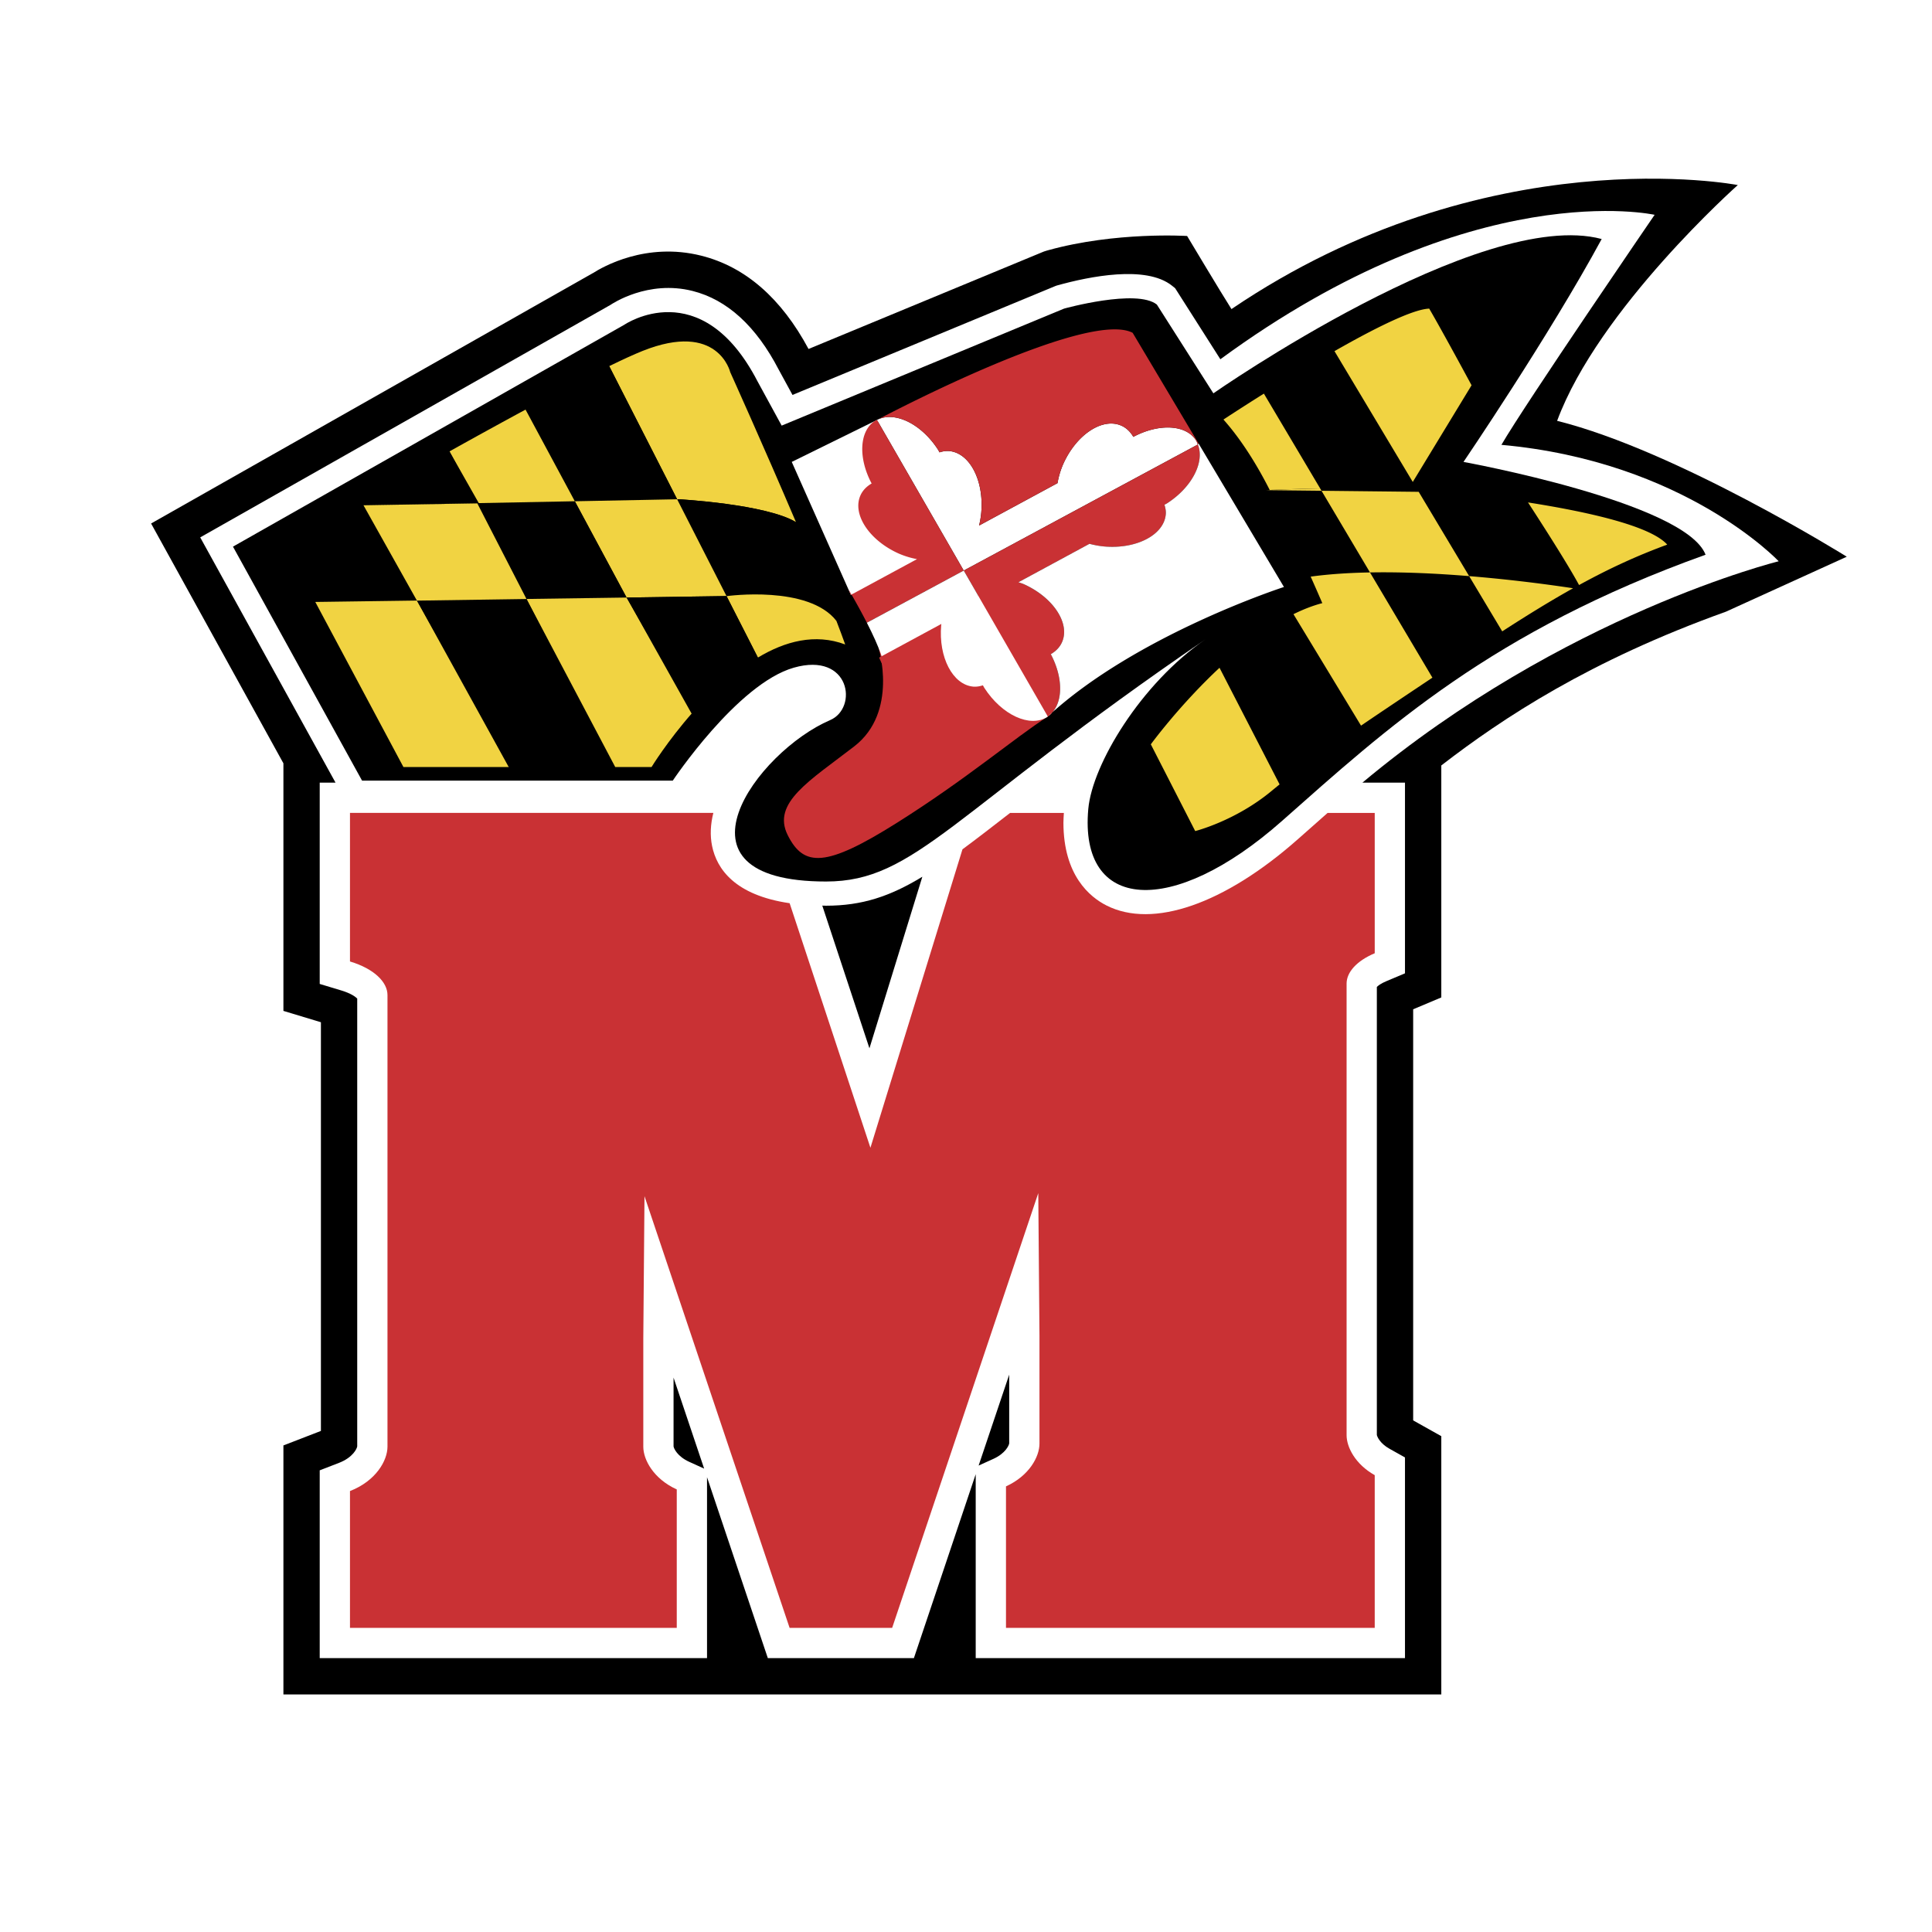 <svg xmlns="http://www.w3.org/2000/svg" width="2500" height="2500" viewBox="0 0 192.756 192.756"><g fill-rule="evenodd" clip-rule="evenodd"><path fill="#fff" d="M0 0h192.756v192.756H0V0z"/><path d="M155.354 41.987c4.145-11.197 18.027-23.524 18.027-23.524s-25.055-4.88-50.518 12.374c-1.055-1.657-4.424-7.292-4.424-7.292s-7.111-.457-13.893 1.428l-.201.059-.217.071c-.174.066-17.854 7.391-23.461 9.714-2.701-5.039-6.294-8.201-10.698-9.306-5.514-1.387-9.845 1.114-10.831 1.749l-.003-.004-44.061 24.973 13.202 23.927v24.701l3.742 1.131v40.775l-3.742 1.447v24.844h115.523v-25.768l-2.807-1.574v-41.016l2.807-1.182V76.369c6.135-4.738 14.814-10.471 28.402-15.343l12.051-5.483c0 .001-16.947-10.579-28.898-13.556z"/><path d="M177.459 55.998s-9.357-9.962-27.662-11.616c2.379-4.107 15.285-22.95 15.285-22.95s-18.113-4.075-43.326 14.411l-4.514-7.091-.314-.251c-2.59-2.071-8.262-.912-11.412-.036l-.07.019-.139.049-26.239 10.87-1.375-2.523c-2.248-4.335-5.147-6.986-8.604-7.854-4.448-1.118-8.015 1.282-8.165 1.384L19.976 53.615l13.501 24.471h-1.579v20.082l2.146.648c.998.301 1.44.648 1.596.812v44.678c-.029.215-.416 1.1-1.813 1.643l-1.929.746v18.738H70.54v-18.051l6.067 18.051h14.572l6.168-18.352v18.352h42.828v-20.025l-1.543-.865c-.971-.541-1.242-1.229-1.264-1.387V98.47c.121-.125.383-.34.959-.582l1.848-.779V78.086H135.926c20.099-16.805 41.533-22.088 41.533-22.088zM68.77 145.85c-1.209-.549-1.544-1.352-1.569-1.541v-6.863l3.051 9.078-1.482-.674zm31.918-1.842c-.025.189-.361.99-1.568 1.539l-1.482.672c1.459-4.338 1.594-4.736 3.051-9.072l-.001 6.861zM86.744 104.59c-1.34-4.051-3.106-9.403-4.704-14.236.128.001.244.009.375.009 3.596 0 6.385-.932 9.608-2.89-1.689 5.471-3.773 12.232-5.279 17.117z" fill="#fff"/><path fill="#f1d342" d="M68.021 147.5z"/><path d="M23.244 54.538L62.289 32.4s7.647-5.233 13.283 5.635l2.415 4.428 28.176-11.673s7.246-2.013 9.258-.402l5.637 8.855s26.666-18.616 38.742-15.396c-5.232 9.66-13.787 22.239-13.787 22.239s22.139 4.026 24.152 9.259c-21.334 7.647-31.799 17.308-42.266 26.566-10.975 9.708-20.252 9.012-19.32-1.208.402-4.428 5.232-12.479 11.674-16.906-25.36 17.309-28.901 24.152-37.838 24.152-16.503 0-6.885-12.978.403-16.101 2.818-1.208 2.013-6.843-3.623-5.233-5.636 1.61-12.075 11.271-12.075 11.271H36.125L23.244 54.538z"/><path d="M61.097 30.299l-.069.039a3.812 3.812 0 0 0-.104.069l.173-.108z" fill="#fff"/><path d="M129.5 83.719c-7.336 6.489-14.479 8.964-19.105 6.621-1.67-.845-4.297-3.011-4.297-8.267 0-.305.027-.642.045-.968h-5.365c-1.764 1.369-3.324 2.577-4.752 3.631l-9.183 29.777-8.061-24.4c-5.481-.801-7.27-3.431-7.736-5.702-.22-1.074-.156-2.189.125-3.307H34.917v14.821c2.429.734 3.742 2.066 3.742 3.351v45.061c0 1.371-1.139 3.416-3.742 4.426v13.65h32.604V148.6c-2.321-1.055-3.339-2.963-3.339-4.262v-10.807l.119-14.188 14.478 43.07H89.01l14.579-43.373.119 14.189v10.807c0 1.297-1.018 3.205-3.34 4.26v14.117h36.789v-15.236c-1.941-1.088-2.807-2.797-2.807-3.988V98.127c0-1.109.982-2.253 2.807-3.021v-14h-4.703c-.639.562-1.271 1.124-1.904 1.685l-1.05.928z" fill="#c93134"/><path fill="#fff" d="M78.993 46.085l5.899 13.267 7.988-3.002-5.381-14.451-8.506 4.186z"/><path d="M87.647 64.602s2.012 6.44-2.416 9.861c-4.428 3.422-8.252 5.636-6.642 8.856 1.61 3.22 3.824 3.22 10.868-1.208 7.044-4.428 11.762-8.499 15.04-10.589 3.275-2.09-4.775-13.159-4.775-13.159l-12.075 6.239z" fill="#c93134"/><path d="M119.51 44.348c-.057-.143-.102-.289-.186-.419-1.021-1.588-3.719-1.688-6.252-.343-.289-.495-.678-.884-1.176-1.109-1.871-.849-4.469.844-5.799 3.779a8.345 8.345 0 0 0-.59 1.948l-7.824 4.23c.1-.414.178-.844.217-1.294.279-3.211-1.154-5.96-3.204-6.139a2.45 2.45 0 0 0-.959.13c-.051-.085-.089-.172-.143-.256-1.684-2.615-4.356-3.89-6.096-2.976l8.654 15.026 23.358-12.577z" fill="#fff"/><path d="M104.588 71.441a1.082 1.082 0 0 1-.049.044c.018-.012.031-.031.049-.044z" fill="#c93134"/><path d="M104.84 65.27c.494-.289.885-.677 1.109-1.175.85-1.873-.844-4.47-3.779-5.8-.186-.085-.373-.133-.562-.203l7.09-3.834c.471.122.957.221 1.473.266 3.211.281 5.959-1.152 6.139-3.202a2.43 2.43 0 0 0-.131-.959c.086-.051.172-.089.258-.143 2.506-1.614 3.773-4.132 3.074-5.871L96.153 56.925l8.386 14.56.049-.044c1.49-1.071 1.568-3.693.252-6.171z" fill="#c93134"/><path d="M96.153 56.925l-8.654-15.026c-.062.034-.133.047-.194.086-1.588 1.022-1.688 3.72-.343 6.252-.494.289-.884.678-1.109 1.175-.85 1.873.843 4.469 3.778 5.8a8.403 8.403 0 0 0 1.858.572l-6.536 3.534c.353.611.946 1.663 1.534 2.81l9.666-5.203z" fill="#c93134"/><path d="M96.153 56.925l-9.666 5.204c.579 1.132 1.146 2.352 1.476 3.342l5.958-3.222c-.004.041-.015.077-.018.118-.281 3.211 1.153 5.959 3.203 6.138.328.029.645-.031.959-.13.051.085.088.172.143.257 1.746 2.709 4.562 4.004 6.291 2.89.016-.01.025-.026.041-.037l-8.387-14.56z" fill="#fff"/><path d="M88.25 66.815c0-.345-.112-.813-.288-1.344l-.254.137.542 1.207zM84.628 58.765l.264.587.061-.033c-.201-.347-.325-.554-.325-.554zM113.006 33.205c-4.629-2.415-25.507 8.694-25.507 8.694 1.74-.914 4.412.361 6.096 2.976.054.084.092.171.143.256.312-.099.632-.159.959-.13 2.05.179 3.483 2.928 3.204 6.139a8.69 8.69 0 0 1-.217 1.294l7.824-4.23c.119-.64.293-1.292.59-1.948 1.33-2.935 3.928-4.627 5.799-3.779.498.226.887.615 1.176 1.109 2.533-1.345 5.23-1.246 6.252.343.08.123.123.263.176.397l.096-.052-6.591-11.069z" fill="#c93134"/><path d="M104.588 71.441C113.4 63.317 128.1 58.564 128.1 58.564l-8.504-14.29-.096.052.01.021c.699 1.739-.568 4.257-3.074 5.871-.086.054-.172.092-.258.143.1.312.16.632.131.959-.18 2.05-2.928 3.483-6.139 3.202a8.929 8.929 0 0 1-1.473-.266l-7.09 3.834c.189.07.377.118.562.203 2.936 1.33 4.629 3.927 3.779 5.8-.225.498-.615.886-1.109 1.175 1.317 2.48 1.239 5.102-.251 6.173z" fill="#fff"/><path d="M79.416 52.096c-3.228-7.585-6.561-14.966-6.561-14.966s-1.208-5.132-8.755-2.114c-.86.345-1.998.868-3.319 1.513l6.777 13.282.164-.002s8.705.481 11.694 2.287z" fill="#f1d342"/><path d="M79.416 52.096c-2.988-1.806-11.693-2.287-11.693-2.287l-.164.002 4.927 9.659h.067s8.109-1.118 10.896 2.475c-1.103-2.868-2.557-6.38-4.033-9.849zM67.558 49.812L60.781 36.53c-2.316 1.131-5.222 2.652-8.348 4.338l4.917 9.143 10.208-.199z"/><path fill="#f1d342" d="M57.35 50.01l5.166 9.607 9.969-.147-4.927-9.658-10.208.198z"/><path d="M47.61 50.199l4.919 9.565 9.987-.147-5.166-9.607-9.74.189z"/><path d="M72.552 59.47h-.067l3.13 6.136c2.71-1.633 5.711-2.431 8.71-1.307-.255-.716-.552-1.509-.877-2.354-2.787-3.593-10.896-2.475-10.896-2.475zM52.529 59.759l8.853 16.767h3.623s1.584-2.592 4.101-5.448l-6.59-11.461-9.987.142z" fill="#f1d342"/><path d="M75.616 65.606l-3.13-6.136-9.969.146 6.59 11.769c1.777-2.072 4.017-4.278 6.509-5.779zM36.035 50c-4.435 2.524-7.559 4.338-7.559 4.338l2.98 5.73 10.141-.143L36.035 50z"/><path fill="#f1d342" d="M31.456 60.056l8.794 16.47h10.754l-9.407-16.609-10.141.139z"/><path d="M52.529 59.764l-10.932.16 9.407 17.055h10.378l-8.853-17.215z"/><path d="M57.35 50.01l-4.917-9.143a654.76 654.76 0 0 0-7.589 4.169l2.766 5.162 9.74-.188z" fill="#f1d342"/><path d="M47.618 50.214l.16-.003-2.934-5.175a1069.708 1069.708 0 0 0-8.809 4.963l.23.413 11.345-.213.008.015z"/><path fill="#f1d342" d="M52.529 59.764l-4.911-9.55-11.353.198 5.332 9.512 10.932-.16z"/><path d="M47.61 50.199l-11.345.213 11.353-.198-.008-.015z"/><path d="M142.592 30.79c-1.68.067-5.531 2.007-9.451 4.243l7.812 13.052 5.865-9.646c0-.001-2.818-5.234-4.226-7.649zM114.818 74.262l4.428 8.654s4.023-1.006 7.646-4.025c.254-.211.512-.421.773-.632l-5.994-11.635c-4.013 3.744-6.853 7.638-6.853 7.638zM146.576 57.479l3.301 5.513c2.637-1.707 4.932-3.108 7.07-4.303a155.232 155.232 0 0 0-10.371-1.21zM130.766 57.53a186.38 186.38 0 0 1 1.16 2.645c-.963.251-1.924.632-2.877 1.102l6.74 11.119c1.943-1.322 4.268-2.879 7.123-4.786l-6.229-10.498c-2.068.036-4.076.165-5.917.418zM141.543 49.069l-9.695-.105 4.836 8.148c3.293-.06 6.734.109 9.893.367l-5.034-8.41zM126.098 39.271c-2.383 1.496-4.035 2.587-4.035 2.587.945 1.055 2.713 3.267 4.617 7.027.783-.033 2.676-.108 5.031-.156l-5.613-9.458zM126.289 48.903l.402.004-.012-.022-.39.018z" fill="#f1d342"/><path d="M131.711 48.73c-2.355.048-4.248.123-5.031.156a.437.437 0 0 0 .012.022l5.156.056-.137-.234zM166.34 54.337c-1.686-1.884-7.959-3.278-13.891-4.209 1.33 2.043 3.955 6.13 5.094 8.241 3.041-1.666 5.803-2.933 8.797-4.032z" fill="#f1d342"/></g></svg>